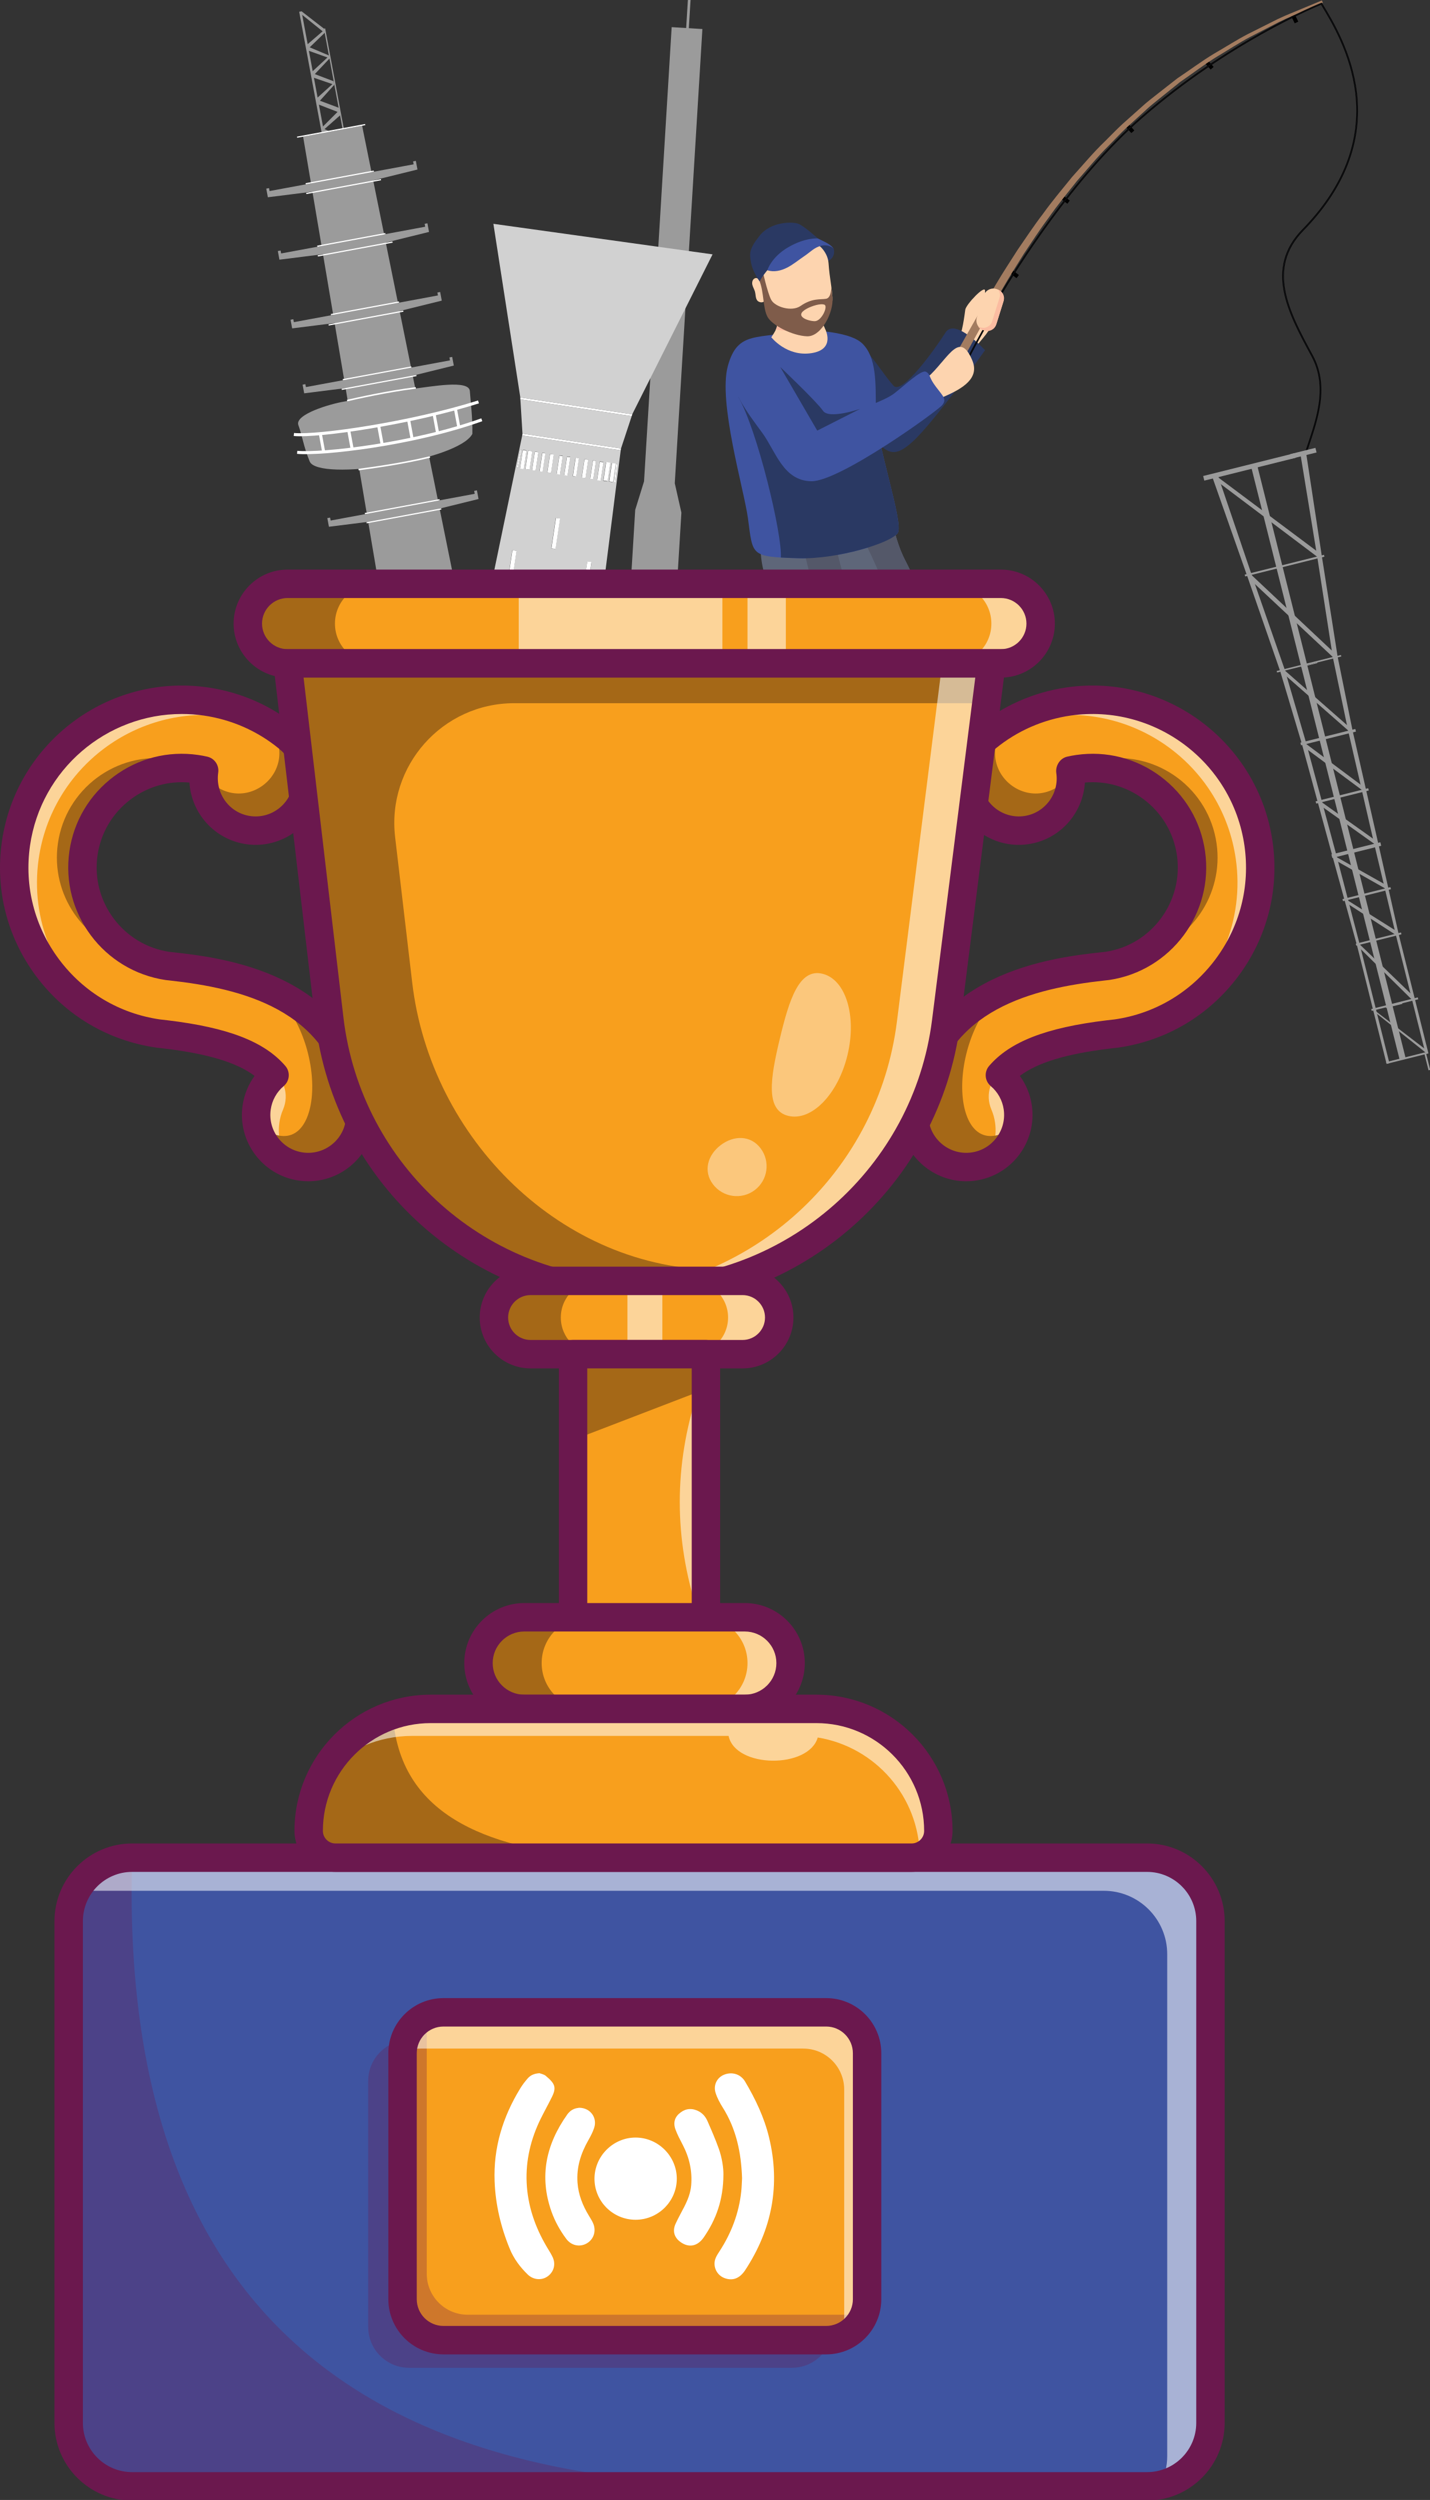 <?xml version="1.0" encoding="utf-8"?>
<!-- Generator: Adobe Illustrator 16.0.0, SVG Export Plug-In . SVG Version: 6.00 Build 0)  -->
<!DOCTYPE svg PUBLIC "-//W3C//DTD SVG 1.1//EN" "http://www.w3.org/Graphics/SVG/1.1/DTD/svg11.dtd">
<svg version="1.1" id="Calque_1" xmlns="http://www.w3.org/2000/svg" xmlns:xlink="http://www.w3.org/1999/xlink" x="0px" y="0px"
	 width="943.876px" height="1649.494px" viewBox="14.747 -115.994 943.876 1649.494"
	 enable-background="new 14.747 -115.994 943.876 1649.494" xml:space="preserve">
<rect x="14.747" y="-115.994" width="943.876" height="1649.494" fill="#333333" stroke="none"/>
<g id="Layer_1">
</g>
<g>
	<g>
		
			<rect x="681.128" y="63.238" transform="matrix(0.795 0.607 -0.607 0.795 179.481 -401.831)" width="5.897" height="2.622"/>
		
			<rect x="715.027" y="14.394" transform="matrix(0.795 0.606 -0.606 0.795 156.444 -431.974)" width="5.894" height="2.622"/>
		<polygon points="761.49,-28.186 757.582,-32.6 759.545,-34.34 763.453,-29.915 		"/>
		<polygon points="813.832,-70.107 809.924,-74.526 811.893,-76.262 815.795,-71.848 		"/>
		<polygon points="869.318,-100.59 866.754,-105.896 869.107,-107.039 871.68,-101.732 		"/>
		<path fill="#FDD4AF" d="M671.266,91.195c0,8.076-7.365,15.243-10.682,19.555s-8.691,0.819-8.691,0.819l12.564-21.979
			L671.266,91.195z"/>
		<path fill="#FDD4AF" d="M646.672,110.75c3.424-7.338,4.732-19.021,5.221-22.451c0.496-3.424,13.186-16.808,13.037-12.399
			c-0.154,4.408-0.473,13.691-0.473,13.691l-8.656,15.062L646.672,110.75z"/>
		<path fill="#2A3963" d="M584.318,165.139c14.512,16.627,18.469,23.412,32.98,10.125c14.516-13.287,47.631-60.174,47.631-60.174
			s-19.703-21.734-26.068-11.717c-6.705,10.557-28.65,41.369-34.287,35.18c-10.984-12.059-23.002-37.819-37.586-27.803
			C540.408,129.009,584.318,165.139,584.318,165.139z"/>
		<path fill="#8B6751" d="M588.176,408.002c-3.424,7.093-7.338,18.845-3.67,20.312c3.67,1.468,11.258,3.266,14.932,2.73
			c3.67-0.529,5.871-4.448,12.234-1.996c6.365,2.445,8.322,5.387,21.781,5.387c13.457,0,20.311-2.941,20.801-6.121
			c0.488-3.185-3.18-11.501-12.236-12.24c-9.055-0.729-18.844-4.402-18.844-4.402L588.176,408.002z"/>
		<path fill="#8B6751" d="M511.945,418.063c-2.816,6.337-5.74,14.164-0.113,19.056c5.619,4.897,13.451,4.408,16.875,6.37
			c3.432,1.957,14.021,12.799,24.732,15.739c16.732,4.602,26.521-9.596,15.75-19.419c-8.326-7.594-27.508-20.062-27.508-20.062
			L511.945,418.063z"/>
		<path fill="#5E6679" d="M517.451,235.534c-3.816,26.586,9.488,44.572,15.711,59.475c6.279,15.039,7.633,30.499,8.395,37.541
			c0.768,7.042-11.143,23.458-17.252,42.229c-6.107,18.771-17.592,43.069-9.926,47.705c10.045,6.075,31.951,10.973,36.109,7.298
			c3.094-2.73,2.939-28.634,11.994-47.962c7.855-16.779,18.947-36.335,18.947-46.505c0-10.165-4.518-44.214-5.279-52.813
			c0,0,12.184,28.935,19.852,42.228c6.895,11.951-3.287,36.773-4.049,50.066c-0.764,13.293-9.926,38.701-3.818,41.051
			c6.104,2.344,35.887,3.128,38.174-3.129c0,0,7.633-61.823,9.162-78.813c1.525-16.995-12.979-60.788-22.904-79.553
			c-9.926-18.771-10.684-41.647-10.684-41.647L517.451,235.534z"/>
		<path fill="#3F54A1" d="M544.014,101.82c-29.025,6.507-42.221-0.268-48.82,23.57c-6.592,23.834,10.58,81.248,13.197,100.354
			c3.441,25.136,1.297,25.603,33.656,26.604c25.328,0.785,61.385-10.216,65.342-16.814c3.959-6.598-14.561-59.917-14.561-79.712
			s0.426-35.892-8.811-45.072C574.779,101.57,544.014,101.82,544.014,101.82z"/>
		<g>
			<path fill="#A37C60" d="M645.84,117.309c0,0,2.629-4.658,7.236-12.815c4.631-8.146,11.109-19.886,19.504-33.65
				c4.078-6.939,8.914-14.231,13.861-22.024c5.273-7.588,10.592-15.756,16.752-23.753c5.869-8.202,12.594-16.177,19.266-24.39
				c7.109-7.845,13.975-16.148,21.762-23.584c3.84-3.765,7.52-7.689,11.473-11.307c4-3.562,7.98-7.111,11.934-10.631
				c3.863-3.624,8.066-6.775,12.139-9.994c4.084-3.197,8.117-6.348,12.088-9.454c8.373-5.603,16.188-11.444,24.094-16.211
				c7.998-4.607,15.346-9.34,22.502-13.037c7.195-3.606,13.793-6.917,19.646-9.852c5.887-2.833,11.262-4.789,15.563-6.667
				c8.668-3.6,13.623-5.658,13.623-5.658l0.615,1.604c0,0-4.91,2.109-13.498,5.807c-4.262,1.912-9.58,3.926-15.41,6.814
				c-5.779,2.986-12.303,6.354-19.412,10.023c-7.07,3.76-14.316,8.555-22.201,13.225c-7.793,4.828-15.482,10.722-23.725,16.375
				c-3.896,3.129-7.861,6.303-11.877,9.521c-3.998,3.242-8.127,6.411-11.916,10.057c-3.873,3.539-7.781,7.1-11.701,10.683
				c-3.873,3.624-7.479,7.565-11.238,11.337c-7.623,7.457-14.328,15.772-21.279,23.622c-6.514,8.225-13.076,16.194-18.799,24.396
				c-6.008,7.986-11.184,16.16-16.314,23.736c-4.822,7.799-9.527,15.074-13.496,22.024c-8.17,13.759-14.488,25.539-19.021,33.741
				c-4.506,8.208-7.082,12.9-7.082,12.9L645.84,117.309z"/>
		</g>
		<path fill="#FDD4AF" d="M527.52,92.207c1.598,7.588-1.428,10.637-3.646,14.346c0,0,9.596,6.729,26.068,3.15
			c11.818-2.57,13.115-4.141,4.402-17.82C545.629,78.203,527.52,92.207,527.52,92.207z"/>
		<path fill="#FBBCA1" d="M526.877,101.444c0,0,21.779,3.993,30.885-3.765c-0.893-1.673-1.961-3.516-3.418-5.797
			c-8.715-13.68-26.824,0.324-26.824,0.324c0.875,4.146,0.352,6.917-0.648,9.197L526.877,101.444z"/>
		<path fill="#545869" d="M581.43,335.314c0-10.165-4.518-44.214-5.279-52.813l-10.881-42.052c0,0-20.971-8.305-20.971,0
			c0,8.299,23.939,87.061,17.91,103.09c-7.229,19.226-28.672,85.97-28.684,85.992c9.152,2.537,14.391,2.525,16.963,0.25
			c3.094-2.73,2.939-28.634,11.994-47.962C570.338,365.04,581.43,345.484,581.43,335.314z"/>
		<path fill="#545869" d="M584.928,240.449c12.229,23.588,35.818,83.432,35.818,88.677c0,5.073-12.947,80.656-12.85,88.392
			c8.764-0.238,17.234-1.581,18.412-4.801c0,0,7.633-61.829,9.162-78.813c1.525-16.995-12.979-60.788-22.904-79.553
			c-5.131-9.704-7.799-20.482-9.193-28.656c-5.182-4.17-8.838-7.088-8.838-7.088L584.928,240.449z"/>
		<g>
			<path fill="#545869" stroke="#000000" stroke-width="0.5" stroke-miterlimit="10" d="M877.082,182.379l-0.557-0.183
				c6.092-18.686,15.738-41.731,4.039-63.301c-15.348-28.286-31.217-57.534-6.035-83.353c27.006-27.672,38.791-57.973,35.037-90.064
				c-3.059-26.188-15.652-46.979-22.422-58.144l-0.313-0.528c-4.096,1.66-61.762,25.533-118.652,75.099
				C723.135,1.142,685.459,61.713,674.98,79.341c-0.467,0.779-0.898,2.463-1.32,4.09c-0.42,1.644-0.824,3.202-1.279,3.981
				c-1.006,1.712-1.973,3.379-2.9,4.988c-9.17,15.893-14.629,26.529-14.682,26.637l-0.523-0.267
				c0.059-0.103,5.523-10.757,14.705-26.654c0.926-1.616,1.893-3.288,2.9-5c0.416-0.711,0.824-2.292,1.217-3.828
				c0.432-1.672,0.877-3.396,1.383-4.243C684.969,61.4,722.686,0.766,767.793-38.533c58.814-51.237,118.459-75.059,119.051-75.292
				l0.227-0.091l0.574,0.943c6.787,11.206,19.426,32.07,22.502,58.383c3.777,32.273-8.07,62.733-35.197,90.542
				c-24.885,25.505-9.123,54.56,6.127,82.659C892.838,140.299,883.248,163.454,877.082,182.379z"/>
		</g>
		<path fill="#2A3963" d="M565.047,48.102c0,0,1.713,5.438-3.707,8.117s-9.914-10.597-9.914-10.597S562.129,43.762,565.047,48.102z"
			/>
		<path fill="#FDD4AF" d="M516.184,69.683c-0.336-1.554-1.873-2.799-3.367-1.974c-1.496,0.824-1.838,2.736-1.457,4.283
			s1.297,2.935,1.717,4.471c0.502,1.854,0.285,3.936,1.332,5.58c1.047,1.644,4.301,2.099,4.938,0.256
			c2.508,5.574,5.455,11.598,11.342,14.231c3.055,1.364,6.553,1.626,9.965,1.877c3.816,0.272,7.691,0.546,11.479-0.12
			c3.783-0.665,5.506-1.37,7.695-4.328c2.701-3.646,4.596-9.391,4.352-13.754c-0.416-7.588-1.764-11.779-2.559-22.621
			c-0.273-3.777-2.1-7.434-4.795-10.244c-4.449-4.642-12.207-5.762-18.725-3.879c-6.525,1.889-11.924,6.302-16.184,11.273
			C518.088,59.205,515.113,64.159,516.184,69.683z"/>
		<path fill="#FDD4AF" d="M656.467,121.683c-8.111-19.077-14.988-2.907-27.355,9.362c-3.189,3.168-9.475,6.689-17.063,10.25
			c3.189,4.949,6.342,9.932,9.447,14.938c6.996-5.086,12.725-8.977,16.063-10.398C650.777,140.191,661.426,133.365,656.467,121.683z
			"/>
		<path fill="#2A3963" d="M543.867,174.047l-41.848-28.293c12.838,22.633,29.18,91.271,28.121,106.116
			c3.357,0.194,7.236,0.336,11.906,0.479c25.328,0.785,61.385-10.216,65.342-16.814c2.846-4.743-5.893-33.56-11.051-56.767
			c-3.504-4.334-5.949-7.338-5.949-7.338L543.867,174.047z"/>
		<path fill="#FDD4AF" d="M664.061,101.922l-0.109-0.033c-3.549-1.115-5.523-4.893-4.414-8.441l4.494-14.346
			c1.109-3.549,4.887-5.528,8.436-4.42l0.107,0.035c3.549,1.109,5.529,4.886,4.42,8.44L672.5,97.503
			C671.391,101.053,667.609,103.025,664.061,101.922z"/>
		<path fill="#FBBCA1" d="M673.496,75.068c1.109,1.502,1.598,3.436,1.002,5.354L669.6,96.053c-1,3.196-4.396,4.977-7.594,3.98
			l-1.393-0.443c-0.104-0.028-0.178-0.113-0.273-0.147c0.734,1.001,1.695,1.843,2.969,2.241l1.395,0.432
			c3.195,1.002,6.598-0.773,7.598-3.97l4.893-15.631C678.16,79.42,676.494,76.184,673.496,75.068z"/>
		<path fill="#3F54A1" d="M625.99,129.327c3.121,1.718,1.496,3.311,6.535,9.909c5.033,6.598,7.15,8.201,4.158,12.023
			c-2.998,3.828-67.729,50.527-86.379,50.271c-18.656-0.256-23.525-19.806-32.484-32.018c-8.959-12.213-23.15-30.301-21.363-46.262
			c0,0,34.986,0.12,37.109,5.114c2.121,4.999,18.219,34.731,19.896,40.606c0,0,12.131-8.76,19.781-11.757s24.857-8.39,31.643-13.555
			C611.672,138.502,622.867,127.598,625.99,129.327z"/>
		<path fill="#2A3963" d="M529.748,126.164l24.42,41.967l28.371-14.379c0,0-20.607,7.145-24.594,1.273
			C553.957,149.145,529.748,126.164,529.748,126.164z"/>
		<path fill="#FDD4AF" d="M523.873,106.553c0,0,10.051,12.889,26.324,10.488s9.254-15.795,9.254-15.795L523.873,106.553z"/>
		<g>
			<path fill="#7F5C4A" d="M599.438,431.044c3.094-0.443,5.176-3.265,9.563-2.673c-0.621-0.063-1.059-0.108-1.059-0.108
				s-14.629-2.872-24.322-7.65c-0.871,3.845-0.893,6.984,0.887,7.701C588.176,429.781,595.764,431.579,599.438,431.044z"/>
			<path fill="#7F5C4A" d="M654.254,428.313c0.17-1.108-0.199-2.85-1.086-4.664l0,0c-6.076,7.827-36.449,5.449-43.662,4.767
				c0.666,0.125,1.383,0.33,2.166,0.632c6.365,2.445,8.322,5.387,21.781,5.387C646.91,434.435,653.764,431.493,654.254,428.313z"/>
		</g>
		<path fill="#7F5C4A" d="M516.193,69.773c2.771,6.968,2.076,17.303,5.047,23.11c2.969,5.808,16.729,12.69,26.227,13.021
			c9.506,0.324,17.764-16.205,16.711-25.699l-0.717-7.149c0,0,0.268,7.435-3.469,8.089c-3.742,0.653-9.17-0.581-16.848,4.737
			c-5.803,4.027-16.654,0.688-19.271-3.901c-2.617-4.585-6.217-21.297-6.217-21.297L516.193,69.773z"/>
		<path fill="#FDD4AF" d="M547.262,87.686c3.391-1.838,9.188-3.675,11.684-2.617c2.492,1.059-1.934,10.898-6.455,10.859
			C547.967,95.882,538.303,92.543,547.262,87.686z"/>
		<path fill="#7F5C4A" d="M553.439,459.229c12.758,3.51,21.449-3.913,20.096-11.99c-6.65,6.364-6.178,6.388-16.057,5.955
			c-9.973-0.443-16.672-10.489-30.215-14.101c-11.52-3.077-16.889-10.438-18.242-12.576c-0.797,3.947-0.449,7.77,2.811,10.603
			c5.619,4.897,13.451,4.408,16.875,6.37C532.139,445.446,542.729,456.288,553.439,459.229z"/>
		<path fill="#2A3963" d="M521.24,62.316c0,0-3.988,4.71-5.047,7.457c0,0-4.732-6.519-5.744-12.554
			c-1.006-6.034-1.445-8.827,5.859-17.911c7.297-9.09,21.539-9.203,25.465-7.617c3.93,1.588,12.809,9.647,12.809,9.647
			L521.24,62.316z"/>
		<path fill="#3F54A1" d="M556.783,46.156c-4.436,1.035-7.252,4.221-11.033,6.758c-3.783,2.537-7.287,5.518-11.332,7.611
			c-4.043,2.092-8.861,3.242-13.178,1.791c0,0,2.484-8.572,13.748-15.152c11.273-6.582,19.594-5.825,19.594-5.825
			c5.535,2.725,8.332,3.919,10.465,6.763C565.047,48.102,562.102,44.916,556.783,46.156z"/>
	</g>
	<g>
		<g>
			<line fill="#9B9B9B" x1="917.701" y1="405.176" x2="882.979" y2="413.854"/>
			
				<rect x="882.447" y="408.748" transform="matrix(-0.97 0.242 -0.242 -0.97 1873.112 588.491)" fill="#9B9B9B" width="35.787" height="1.536"/>
		</g>
		<polygon fill="#9B9B9B" points="876.875,183.008 887.256,251.188 897.678,317.415 907.477,365.864 924.459,440.472 
			938.15,501.237 957.596,579.051 955.736,579.517 936.379,502.073 921.805,440.938 904.641,366.376 894.512,317.811 
			884.277,251.933 873.15,183.938 		"/>
		
			<rect x="956.138" y="579.443" transform="matrix(-0.97 0.243 -0.243 -0.97 2027.024 919.634)" fill="#9B9B9B" width="1.152" height="11.132"/>
		<g>
			<line fill="#9B9B9B" x1="857.33" y1="258.866" x2="868.049" y2="256.185"/>
			<polygon fill="#9B9B9B" points="857.283,258.679 868.002,256 868.098,256.373 857.379,259.051 			"/>
		</g>
		<g>
			<line fill="#9B9B9B" x1="873.523" y1="323.65" x2="884.242" y2="320.971"/>
			
				<rect x="873.359" y="322.118" transform="matrix(-0.97 0.243 -0.243 -0.97 1809.707 421.758)" fill="#9B9B9B" width="11.049" height="0.385"/>
		</g>
		<g>
			<line fill="#9B9B9B" x1="885.621" y1="372.053" x2="896.338" y2="369.373"/>
			
				<rect x="885.455" y="370.521" transform="matrix(-0.97 0.242 -0.242 -0.97 1845.255 514.345)" fill="#9B9B9B" width="11.048" height="0.383"/>
		</g>
		<g>
			<line fill="#9B9B9B" x1="911.492" y1="475.561" x2="922.211" y2="472.881"/>
			
				<rect x="911.329" y="473.836" transform="matrix(-0.97 0.242 -0.242 -0.97 1921.343 711.91)" fill="#9B9B9B" width="11.045" height="0.767"/>
		</g>
		<g>
			<line fill="#9B9B9B" x1="929.662" y1="548.257" x2="940.381" y2="545.577"/>
			
				<rect x="929.497" y="546.533" transform="matrix(-0.97 0.243 -0.243 -0.97 1974.799 850.641)" fill="#9B9B9B" width="11.049" height="0.77"/>
		</g>
		
			<rect x="835.419" y="256.931" transform="matrix(-0.97 0.242 -0.242 -0.97 1761.478 298.372)" fill="#9B9B9B" width="53.921" height="1.28"/>
		
			<rect x="856.604" y="321.798" transform="matrix(-0.97 0.242 -0.242 -0.97 1808.866 422.012)" fill="#9B9B9B" width="43.719" height="1.037"/>
		
			<rect x="872.396" y="369.89" transform="matrix(-0.97 0.242 -0.242 -0.97 1845.489 514.394)" fill="#9B9B9B" width="37.376" height="1.792"/>
		
			<rect x="892.979" y="444.119" transform="matrix(-0.97 0.242 -0.242 -0.97 1900.092 656.751)" fill="#9B9B9B" width="33.295" height="2.398"/>
		
			<rect x="908.913" y="503.366" transform="matrix(-0.97 0.242 -0.242 -0.97 1943.234 768.789)" fill="#9B9B9B" width="30.766" height="1.279"/>
		
			<rect x="900.174" y="473.605" transform="matrix(-0.97 0.242 -0.242 -0.97 1920.623 712.268)" fill="#9B9B9B" width="32.622" height="1.413"/>
		
			<rect x="919.103" y="546.299" transform="matrix(-0.97 0.242 -0.242 -0.97 1974.597 850.823)" fill="#9B9B9B" width="31.664" height="1.279"/>
		<polygon fill="#9B9B9B" points="929.688,584.776 955.441,578.338 955.736,579.517 932.342,585.364 929.984,585.953 		"/>
		
			<rect x="866.317" y="181.943" transform="matrix(-0.97 0.242 -0.242 -0.97 1768.101 149.383)" fill="#9B9B9B" width="17.078" height="3.136"/>
		
			<rect x="808.121" y="190.851" transform="matrix(-0.97 0.242 -0.242 -0.97 1700.028 175.637)" fill="#9B9B9B" width="62.171" height="3.139"/>
		
			<rect x="889.437" y="184.788" transform="matrix(0.97 -0.243 0.243 0.97 -67.298 227.995)" fill="#9B9B9B" width="4.095" height="404.566"/>
		<polygon fill="#9B9B9B" points="886.535,249.62 884.938,251.933 816.385,200.299 817.334,197.89 		"/>
		<polygon fill="#9B9B9B" points="896.893,316.128 895.24,318.222 839.217,265.798 840.102,262.742 		"/>
		<polygon fill="#9B9B9B" points="906.307,364.607 905.787,367.011 861.258,327.943 861.709,325.448 		"/>
		<polygon fill="#9B9B9B" points="915.49,403.717 914.744,406.015 874.938,376.535 875.605,373.931 		"/>
		<polygon fill="#9B9B9B" points="923.877,439.398 922.576,441.308 885.438,414.855 886.043,412.528 		"/>
		<polyline fill="#9B9B9B" points="895.641,448.813 930.568,468.484 931.02,471.341 895.313,451.122 		"/>
		<polyline fill="#9B9B9B" points="903.455,477.568 937.066,498.699 936.086,500.896 903.369,479.73 		"/>
		<polyline fill="#9B9B9B" points="911.596,506.521 947.729,541.356 947.563,544.441 910.432,507.801 		"/>
		<polyline fill="#9B9B9B" points="921.594,550.273 956.482,577.028 956.316,578.943 921.234,551.022 		"/>
		<polygon fill="#9B9B9B" points="814.865,198.505 837.783,263.554 859.748,326.896 873.893,374.259 894.012,448.082 
			910.52,508.142 929.969,585.957 931.83,585.493 912.475,508.049 896.572,447.245 876.639,373.375 862.725,325.754 840.762,262.81 
			818.588,197.574 		"/>
	</g>
	<g>
		<polygon fill="#9B9B9B" points="460.133,202.863 478.369,-96.842 458.082,-98.076 439.848,201.629 434.027,220.395 
			415.949,517.498 446.428,519.353 464.506,222.249 		"/>
		
			<rect x="468.321" y="-116.356" transform="matrix(0.998 0.061 -0.061 0.998 -5.663 -29.017)" fill="#9B9B9B" width="1.765" height="19.43"/>
	</g>
	<g>
		<path fill="#9B9B9B" d="M219.158,188.473c5.53,13.479,98.106-0.436,107.375-18.177c0.23-10.435-1.109-20.579-1.669-28.271
			s-25.429-2.863-37.306-1.526c-13.436,2.274-35.546,6.807-45.213,8.383c-9.668,1.575-33.273,8.552-30.658,15.646
			C214.3,171.619,215.052,178.468,219.158,188.473z"/>
		<polygon fill="#9B9B9B" points="214.812,-25.881 253.746,-33.099 369.052,536.308 311.597,546.96 		"/>
		<polygon fill="#9B9B9B" points="311.386,119.842 311.746,121.779 216.664,139.408 216.304,137.472 214.472,137.812 
			214.832,139.748 215.152,141.475 215.531,143.518 245.364,139.77 284.925,132.436 314.275,125.208 313.897,123.166 
			313.577,121.439 313.218,119.503 		"/>
		<polygon fill="#9B9B9B" points="303.444,77.006 303.802,78.941 208.72,96.57 208.362,94.635 206.53,94.975 206.888,96.91 
			207.208,98.639 207.587,100.678 237.421,96.934 276.982,89.598 306.333,82.369 305.955,80.329 305.634,78.602 305.275,76.666 		
			"/>
		<polygon fill="#9B9B9B" points="295.039,31.672 295.398,33.607 200.316,51.238 199.957,49.302 198.125,49.643 198.484,51.576 
			198.804,53.305 199.182,55.346 229.016,51.601 268.578,44.266 297.927,37.037 297.548,34.996 297.229,33.268 296.87,31.334 		"/>
		<polygon fill="#9B9B9B" points="287.403,-9.506 287.762,-7.57 192.681,10.059 192.322,8.122 190.49,8.463 190.849,10.4 
			191.168,12.127 191.546,14.166 221.38,10.423 260.942,3.088 290.292,-4.143 289.914,-6.183 289.593,-7.91 289.234,-9.846 		"/>
		<polygon fill="#9B9B9B" points="327.712,207.896 328.072,209.832 232.99,227.461 232.63,225.525 230.798,225.865 231.158,227.802 
			231.478,229.527 231.857,231.567 261.69,227.823 301.251,220.488 330.601,213.259 330.223,211.219 329.903,209.493 
			329.544,207.557 		"/>
		
			<rect x="219.616" y="-109.095" transform="matrix(-0.983 0.183 -0.183 -0.983 424.62 -175.851)" fill="#9B9B9B" width="1.597" height="81.483"/>
		
			<rect x="234.685" y="-97.756" transform="matrix(-0.983 0.183 -0.183 -0.983 454.534 -169.928)" fill="#9B9B9B" width="0.848" height="67.536"/>
		<polygon fill="#9B9B9B" points="213.259,-106.947 227.699,-95.334 217.102,-86.225 217.742,-82.771 230.901,-78.066 
			220.416,-68.354 221.041,-64.98 234.162,-60.482 223.642,-50.955 224.32,-47.292 237.557,-42.168 227.193,-31.802 
			227.677,-29.187 228.734,-27.867 232.5,-29.16 228.943,-30.826 239.528,-40.153 238.673,-44.758 225.908,-49.534 235.406,-60.063 
			234.978,-62.367 222.542,-67.098 232.562,-77.725 231.815,-79.426 219.159,-84.766 229.417,-94.679 228.536,-97.112 
			213.773,-108.559 		"/>
		
			<rect x="216.21" y="0.631" transform="matrix(0.983 -0.182 0.182 0.983 3.82 43.594)" fill="#FFFFFF" width="45.716" height="0.769"/>
		
			<rect x="210.513" y="-30.097" transform="matrix(0.983 -0.182 0.182 0.983 9.325 42.041)" fill="#FFFFFF" width="45.716" height="0.769"/>
		
			<rect x="223.853" y="41.856" transform="matrix(0.983 -0.182 0.182 0.983 -3.566 45.682)" fill="#FFFFFF" width="45.717" height="0.769"/>
		
			<rect x="232.869" y="86.975" transform="matrix(0.983 -0.182 0.182 0.983 -11.641 48.087)" fill="#FFFFFF" width="45.717" height="0.769"/>
		
			<rect x="240.723" y="129.9" transform="matrix(0.983 -0.182 0.182 0.983 -19.334 50.274)" fill="#FFFFFF" width="46.062" height="0.771"/>
		
			<rect x="255.272" y="217.871" transform="matrix(0.983 -0.182 0.182 0.983 -35.094 54.776)" fill="#FFFFFF" width="50.187" height="0.77"/>
		
			<rect x="256.4" y="223.955" transform="matrix(0.983 -0.182 0.182 0.983 -36.181 55.078)" fill="#FFFFFF" width="50.187" height="0.77"/>
		
			<rect x="239.979" y="135.922" transform="matrix(0.983 -0.182 0.182 0.983 -20.406 50.603)" fill="#FFFFFF" width="50.188" height="0.77"/>
		
			<rect x="231.315" y="93.419" transform="matrix(0.983 -0.182 0.182 0.983 -12.804 48.317)" fill="#FFFFFF" width="50.187" height="0.77"/>
		
			<rect x="224.166" y="47.854" transform="matrix(0.983 -0.182 0.182 0.983 -4.617 46.254)" fill="#FFFFFF" width="50.188" height="0.769"/>
		
			<rect x="216.531" y="6.676" transform="matrix(0.983 -0.182 0.182 0.983 2.761 44.159)" fill="#FFFFFF" width="50.186" height="0.769"/>
		<path fill="none" stroke="#FFFFFF" stroke-miterlimit="10" d="M243.835,148.316c5.914-1.387,26.813-6.076,45.379-8.367"/>
		<path fill="none" stroke="#FFFFFF" stroke-miterlimit="10" d="M251.385,193.844c6.229-0.864,28.355-3.679,47.159-8.316"/>
		<path fill="none" stroke="#FFFFFF" stroke-width="2" stroke-miterlimit="10" d="M208.724,170.687
			c16.182,1.499,77.678-7.51,121.844-21.489"/>
		<path fill="none" stroke="#FFFFFF" stroke-width="2" stroke-miterlimit="10" d="M210.908,182.465
			c16.182,1.5,76.33-5.149,121.844-21.49"/>
		
			<line fill="none" stroke="#FFFFFF" stroke-width="2" stroke-miterlimit="10" x1="226.164" y1="170.135" x2="228.397" y2="182.184"/>
		
			<line fill="none" stroke="#FFFFFF" stroke-width="2" stroke-miterlimit="10" x1="245.003" y1="168.479" x2="247.238" y2="180.527"/>
		
			<line fill="none" stroke="#FFFFFF" stroke-width="2" stroke-miterlimit="10" x1="264.791" y1="165.434" x2="267.025" y2="177.482"/>
		
			<line fill="none" stroke="#FFFFFF" stroke-width="2" stroke-miterlimit="10" x1="284.459" y1="161.162" x2="286.693" y2="173.211"/>
		
			<line fill="none" stroke="#FFFFFF" stroke-width="2" stroke-miterlimit="10" x1="301.297" y1="157.391" x2="303.532" y2="169.439"/>
		
			<line fill="none" stroke="#FFFFFF" stroke-width="2" stroke-miterlimit="10" x1="315.318" y1="153.604" x2="317.552" y2="165.652"/>
	</g>
	<g>
		<path fill="#D1D1D1" d="M327.315,326.222l77.286,11.651l19.452-153.618l-0.098-0.015l0.098,0.015l0.395-3.121l-65.017-9.8
			L327.315,326.222z M402.146,274.985l-2.705-0.407l3.025-20.071l2.705,0.407L402.146,274.985z M422.25,190.203l-1.313,12.242
			l-0.831-0.125l1.412-12.227L422.25,190.203z M418.529,189.643l2.424,0.366l-1.832,12.163l-2.426-0.366L418.529,189.643z
			 M414.753,189.074l2.705,0.406l-1.833,12.164l-2.706-0.408L414.753,189.074z M410.695,188.461l2.311,0.35l-1.833,12.163
			l-2.312-0.349L410.695,188.461z M406.127,187.773l1.972,0.297l-1.833,12.164l-1.973-0.297L406.127,187.773z M400.546,186.932
			l2.425,0.365l-1.834,12.164l-2.424-0.364L400.546,186.932z M394.627,186.04l2.143,0.323l-1.832,12.163l-2.145-0.324
			L394.627,186.04z M388.99,185.189l2.143,0.324l-1.834,12.162l-2.142-0.322L388.99,185.189z M381.635,225.758l2.706,0.408
			l-3.025,20.072l-2.705-0.407L381.635,225.758z M373.95,276.749l2.705,0.408l-3.024,20.071l-2.706-0.408L373.95,276.749z
			 M384,184.438l2.143,0.324l-1.834,12.163l-2.143-0.323L384,184.438z M377.799,183.503l2.424,0.365l-1.833,12.163l-2.423-0.364
			L377.799,183.503z M372.67,182.729l1.972,0.299l-1.834,12.163l-1.972-0.297L372.67,182.729z M367.767,181.99l2.31,0.348
			l-1.834,12.165l-2.31-0.349L367.767,181.99z M363.311,181.318l2.708,0.408l-1.834,12.164l-2.708-0.407L363.311,181.318z
			 M352.916,247.038l2.707,0.408l-3.026,20.07l-2.706-0.409L352.916,247.038z M359.815,180.791l2.427,0.367l-1.834,12.164
			l-2.425-0.366L359.815,180.791z M356.638,192.649l-0.779-0.104l2.435-11.983l0.621,0.094L356.638,192.649z"/>
		<polygon fill="#D1D1D1" points="432.203,157.074 485.078,51.832 340.407,31.684 358.126,145.91 358.149,146.259 432.092,157.404 
					"/>
		<polygon fill="#D1D1D1" points="359.608,170.117 424.654,179.922 431.701,158.588 358.224,147.512 		"/>
		<polygon fill="#FFFFFF" points="358.149,146.259 358.224,147.512 431.701,158.588 432.092,157.404 		"/>
		<polygon fill="#FFFFFF" points="359.625,170.396 359.43,171.334 424.447,181.134 424.568,180.186 424.654,179.922 
			359.608,170.117 		"/>
		
			<rect x="372.422" y="276.84" transform="matrix(0.989 0.149 -0.149 0.989 47.007 -52.562)" fill="#FFFFFF" width="2.736" height="20.298"/>
		
			<rect x="400.938" y="254.597" transform="matrix(-0.989 -0.149 0.149 -0.989 760.718 586.431)" fill="#FFFFFF" width="2.736" height="20.298"/>
		
			<rect x="351.388" y="247.129" transform="matrix(0.989 0.149 -0.149 0.989 42.306 -49.723)" fill="#FFFFFF" width="2.738" height="20.296"/>
		
			<rect x="380.108" y="225.849" transform="matrix(0.989 0.149 -0.149 0.989 39.469 -54.261)" fill="#FFFFFF" width="2.737" height="20.3"/>
		
			<rect x="393.698" y="186.133" transform="matrix(0.989 0.149 -0.149 0.989 33.102 -56.741)" fill="#FFFFFF" width="2.167" height="12.3"/>
		
			<rect x="399.616" y="187.046" transform="matrix(0.989 0.149 -0.149 0.989 33.247 -57.548)" fill="#FFFFFF" width="2.452" height="12.302"/>
		
			<rect x="405.199" y="187.853" transform="matrix(0.989 0.149 -0.149 0.989 33.413 -58.317)" fill="#FFFFFF" width="1.994" height="12.302"/>
		
			<rect x="409.765" y="188.567" transform="matrix(0.989 0.15 -0.15 0.989 33.756 -59.287)" fill="#FFFFFF" width="2.337" height="12.302"/>
		
			<rect x="413.821" y="189.209" transform="matrix(0.989 0.148 -0.148 0.989 33.618 -59.495)" fill="#FFFFFF" width="2.735" height="12.3"/>
		
			<rect x="417.598" y="189.757" transform="matrix(0.989 0.149 -0.149 0.989 33.967 -60.371)" fill="#FFFFFF" width="2.451" height="12.301"/>
		<polygon fill="#FFFFFF" points="420.937,202.445 422.25,190.203 421.518,190.094 420.106,202.32 		"/>
		
			<rect x="383.071" y="184.531" transform="matrix(0.989 0.15 -0.15 0.989 32.854 -55.33)" fill="#FFFFFF" width="2.167" height="12.302"/>
		
			<rect x="388.061" y="185.283" transform="matrix(0.989 0.15 -0.15 0.989 33.022 -56.068)" fill="#FFFFFF" width="2.167" height="12.301"/>
		
			<rect x="376.87" y="183.617" transform="matrix(0.989 0.149 -0.149 0.989 32.497 -54.219)" fill="#FFFFFF" width="2.451" height="12.301"/>
		
			<rect x="371.742" y="182.809" transform="matrix(0.989 0.15 -0.15 0.989 32.524 -53.721)" fill="#FFFFFF" width="1.994" height="12.303"/>
		
			<rect x="366.837" y="182.095" transform="matrix(0.989 0.149 -0.149 0.989 32.12 -52.681)" fill="#FFFFFF" width="2.336" height="12.302"/>
		
			<rect x="362.379" y="181.454" transform="matrix(0.989 0.149 -0.149 0.989 32.027 -52.123)" fill="#FFFFFF" width="2.739" height="12.303"/>
		
			<rect x="358.885" y="180.906" transform="matrix(0.989 0.15 -0.15 0.989 32.037 -51.769)" fill="#FFFFFF" width="2.454" height="12.302"/>
		<polygon fill="#FFFFFF" points="355.859,192.546 356.638,192.649 358.915,180.656 358.293,180.563 		"/>
	</g>
</g>
<g>
	<g>
		<g>
			<g>
				<path fill="#3F54A1" d="M813.695,1151.563v331.135c0,23.08-18.695,41.826-41.826,41.826H101.94
					c-23.13,0-41.827-18.746-41.827-41.826v-331.135c0-23.131,18.697-41.827,41.827-41.827h669.929
					C795,1109.735,813.695,1128.432,813.695,1151.563z"/>
			</g>
		</g>
		<g opacity="0.3">
			<path fill="#6B184E" d="M537.391,1523.616c0,0-0.354,0.302-1.061,0.907H101.94c-23.13,0-41.827-18.746-41.827-41.826v-331.135
				c0-23.131,18.697-41.827,41.827-41.827C93.473,1405.443,251.458,1530.218,537.391,1523.616z"/>
		</g>
		<g opacity="0.55">
			<path fill="#FFFFFF" d="M813.695,1151.563v331.135c0,20.106-14.16,36.888-33.107,40.919c2.922-5.745,4.584-12.245,4.584-19.098
				v-331.136c0-23.081-18.746-41.827-41.877-41.827H73.367c-2.973,0-5.896,0.302-8.667,0.907
				c6.954-13.506,21.014-22.728,37.24-22.728h669.929C795,1109.735,813.695,1128.432,813.695,1151.563z"/>
		</g>
		<g>
			<path fill="#6B184E" d="M771.871,1533.898H101.932c-28.245,0-51.221-22.979-51.221-51.221v-331.116
				c0-28.244,22.976-51.223,51.221-51.223h669.939c28.24,0,51.217,22.979,51.217,51.223v331.116
				C823.088,1510.92,800.111,1533.898,771.871,1533.898z M101.932,1119.099c-17.9,0-32.466,14.561-32.466,32.463v331.116
				c0,17.9,14.565,32.461,32.466,32.461h669.939c17.898,0,32.463-14.561,32.463-32.461v-331.116
				c0-17.902-14.564-32.463-32.463-32.463H101.932z"/>
		</g>
		<g>
			<g opacity="0.3">
				<path fill="#6B184E" d="M562.988,1427.909c-3.576,10.734-13.705,18.394-25.598,18.394H284.787
					c-14.914,0-27.011-12.044-27.011-27.011V1257.04c0-13.909,10.533-25.398,24.089-26.86c-0.908,2.673-1.411,5.544-1.411,8.567
					v162.302c0,14.918,12.094,27.013,27.011,27.013h252.602C561.074,1428.062,562.031,1428.01,562.988,1427.909z"/>
			</g>
			<g>
				<g>
					<path fill="#F89F1D" d="M560.066,1428.062H307.465c-14.918,0-27.012-12.095-27.012-27.013v-162.286
						c0-14.918,12.094-27.012,27.012-27.012h252.601c14.916,0,27.01,12.094,27.01,27.012v162.286
						C587.076,1415.967,574.982,1428.062,560.066,1428.062z"/>
				</g>
				<g opacity="0.3">
					<path fill="#6B184E" d="M585.717,1409.465c-3.527,10.785-13.656,18.597-25.65,18.597H307.464
						c-14.917,0-27.011-12.095-27.011-27.013v-162.302c0-11.489,7.206-21.316,17.335-25.196c-0.907,2.62-1.36,5.492-1.36,8.416
						v162.303c0,14.916,12.094,27.01,27.011,27.01h252.602C579.467,1411.279,582.693,1410.624,585.717,1409.465z"/>
				</g>
				<g opacity="0.55">
					<path fill="#FFFFFF" d="M587.076,1238.747v162.302c0,10.634-6.146,19.855-15.117,24.24v-162.604
						c0-14.916-12.096-27.012-27.01-27.012H292.346c-4.283,0-8.314,1.009-11.893,2.772c0.151-14.766,12.194-26.709,27.011-26.709
						h252.602C574.982,1211.736,587.076,1223.83,587.076,1238.747z"/>
				</g>
				<g>
					<path fill="#6B184E" d="M560.066,1437.439H307.464c-20.066,0-36.39-16.328-36.39-36.392v-162.284
						c0-20.063,16.323-36.392,36.39-36.392h252.602c20.064,0,36.389,16.328,36.389,36.392v162.284
						C596.455,1421.111,580.131,1437.439,560.066,1437.439z M307.464,1221.132c-9.725,0-17.635,7.91-17.635,17.632v162.284
						c0,9.722,7.91,17.632,17.635,17.632h252.602c9.723,0,17.633-7.91,17.633-17.632v-162.284c0-9.722-7.91-17.632-17.633-17.632
						H307.464z"/>
				</g>
			</g>
		</g>
		<g>
			<path fill-rule="evenodd" clip-rule="evenodd" fill="#FFFFFF" d="M370.83,1251.905c1.005,0.408,2.886,0.707,4.141,1.755
				c6.264,5.233,7.153,7.697,3.988,14.117c-3.083,6.256-6.646,12.298-9.403,18.688c-5.951,13.792-8.454,28.239-6.745,43.26
				c1.572,13.817,6.521,26.457,13.734,38.274c1.096,1.797,2.227,3.601,3.078,5.516c2.067,4.655,0.604,9.656-3.504,12.523
				c-3.947,2.756-9.408,2.234-13.012-1.259c-5.019-4.866-9.166-10.392-11.836-16.86c-5.896-14.283-9.455-29.154-10.054-44.606
				c-0.858-22.177,5.377-42.495,16.884-61.298c1.47-2.402,3.203-4.684,5.075-6.788
				C364.96,1253.221,367.374,1252.148,370.83,1251.905z"/>
			<path fill-rule="evenodd" clip-rule="evenodd" fill="#FFFFFF" d="M504.551,1321.211c-0.559-16.768-3.799-32.445-12.732-46.618
				c-1.918-3.04-3.68-6.315-4.752-9.722c-1.625-5.176,1.008-10.146,5.689-11.99c5.414-2.137,10.988-0.189,13.785,4.541
				c6.842,11.57,12.596,23.604,15.785,36.722c7.662,31.517,2.029,60.704-15.689,87.681c-3.66,5.572-8.285,7.24-13.584,5.313
				c-5.488-1.995-8.199-8.258-5.805-13.575c0.623-1.385,1.457-2.684,2.291-3.958c7.934-12.13,12.967-25.318,14.488-39.771
				C504.338,1326.867,504.395,1323.878,504.551,1321.211z"/>
			<path fill-rule="evenodd" clip-rule="evenodd" fill="#FFFFFF" d="M407.142,1321.568c-0.004-14.924,12.335-27.246,27.225-27.188
				c14.828,0.06,27.074,12.309,27.098,27.107c0.025,14.946-12.256,27.172-27.258,27.135
				C419.258,1348.584,407.146,1336.478,407.142,1321.568z"/>
			<path fill-rule="evenodd" clip-rule="evenodd" fill="#FFFFFF" d="M396.981,1274.728c7.289-0.048,12.121,6.445,9.986,13.12
				c-0.918,2.869-2.355,5.615-3.859,8.246c-4.979,8.713-7.92,17.903-7.175,28.063c0.582,7.943,3.429,15.092,7.53,21.82
				c1.02,1.671,2.092,3.343,2.846,5.138c2.135,5.088,0.237,10.592-4.393,13.169c-4.603,2.563-10.101,1.377-13.393-3.044
				c-4.103-5.506-7.44-11.463-9.745-17.941c-8.272-23.246-3.606-44.436,10.361-64.094c1.516-2.134,3.547-3.637,6.168-4.199
				C396.013,1274.855,396.733,1274.769,396.981,1274.728z"/>
			<path fill-rule="evenodd" clip-rule="evenodd" fill="#FFFFFF" d="M492.24,1318.757c-0.068,16.915-4.906,29.751-12.951,41.45
				c-4.17,6.058-9.939,7.054-15.426,3.072c-4.156-3.015-5.373-7.319-3.148-12.127c1.74-3.756,3.777-7.375,5.664-11.063
				c2.297-4.492,4.166-9.143,4.588-14.226c0.779-9.37-1.186-18.18-5.498-26.519c-1.734-3.35-3.535-6.699-4.85-10.219
				c-1.414-3.783-0.963-7.496,2.256-10.399c3.494-3.155,7.443-4.049,11.902-2.226c3.291,1.346,5.541,3.813,6.91,6.941
				c2.65,6.045,5.299,12.108,7.51,18.319C491.426,1308.029,492.297,1314.609,492.24,1318.757z"/>
		</g>
	</g>
	<g>
		<g>
			<path fill="#F89F1D" d="M751.637,565.932l-5.326,0.6c-36.727,4.428-59.271,12.605-71.576,26.897
				c6.189,5.215,10.578,12.642,11.816,21.308c0.525,3.789,0.451,7.539-0.225,11.066c0,0,0,0,0,0.037
				c-2.588,14.18-13.955,25.658-28.922,27.834c-18.832,2.701-36.238-10.315-38.977-29.146c-0.676-4.952-0.338-9.754,0.975-14.256
				h-0.037c6.678-38.413,29.936-59.758,55.744-71.949h0.039c24.42-11.554,51.129-14.893,68.234-16.769
				c0.375,0,0.713-0.075,1.014-0.112l1.125-0.113c35.674-5.289,60.471-38.563,55.332-74.275
				c-5.141-35.861-38.488-60.809-74.314-55.631c-1.799,0.263-3.6,0.563-5.363,0.975l0.074,0.375c0.113,0.826,0.15,1.613,0.227,2.438
				c0,0,0,0,0,0.038c0,0,0,0.037,0,0.074c0.299,4.39-0.189,8.629-1.465,12.643c-3.826,12.229-14.328,21.795-27.908,23.746
				c-18.793,2.7-36.201-10.316-38.9-29.148c-1.803-12.416,3.262-24.195,12.303-31.511v-0.037c4.24-3.526,8.74-6.716,13.469-9.528
				l0.035-0.037c12.531-7.504,26.486-12.492,41.115-14.594c60.434-8.702,116.627,33.35,125.293,93.783
				C854.121,501.034,812.068,557.229,751.637,565.932z"/>
		</g>
		<g>
			<path fill="#A56817" d="M767.842,513.714c23.033-12.867,36.988-39.014,33.012-66.661c-4.578-31.811-31.361-55.068-62.385-56.231
				c0-1.538-0.113-3.076-0.338-4.614l-0.074-0.375c1.762-0.412,3.564-0.713,5.363-0.976c35.826-5.177,69.174,19.77,74.314,55.632
				C822.609,474.362,800.553,506.023,767.842,513.714z"/>
		</g>
		<g opacity="0.55">
			<path fill="#FFFFFF" d="M686.551,614.736c2.4,16.768-7.689,32.41-23.184,37.55c6.379-7.277,9.68-17.181,8.178-27.534
				c-0.436-3.062-1.268-5.969-2.432-8.678c-4.258-9.906-0.631-21.596,9.063-26.32c0.078-0.038,0.156-0.076,0.236-0.114
				c-1.313,1.2-2.553,2.476-3.678,3.789C680.924,598.644,685.313,606.07,686.551,614.736z"/>
		</g>
		<g>
			<path fill="#A56817" d="M721.477,395.21c0,0-0.564,5.327-1.465,12.755c-3.826,12.229-14.328,21.795-27.908,23.746
				c-18.793,2.7-36.201-10.316-38.9-29.148c-1.803-12.416,3.262-24.195,12.303-31.511v-0.037c4.24-3.526,8.74-6.716,13.469-9.528
				C654.328,392.585,696.793,426.31,721.477,395.21z"/>
		</g>
		<g>
			<path fill="#A56817" d="M686.326,625.803c0,0,0,0,0,0.037c-2.588,14.18-13.955,25.658-28.922,27.834
				c-18.832,2.701-36.238-10.315-38.977-29.146c-0.676-4.952-0.338-9.754,0.975-14.256h-0.037
				c6.678-38.413,29.936-59.758,55.744-71.949h0.039C636.246,575.835,643.936,659.339,686.326,625.803z"/>
		</g>
		<g opacity="0.55">
			<path fill="#FFFFFF" d="M789.449,553.215c29.898-23.671,46.779-62.159,40.965-102.561
				c-8.666-60.434-64.861-102.485-125.293-93.82c-13.318,1.951-26.072,6.229-37.701,12.644
				c15.191-12.042,33.387-19.846,52.705-22.622c60.434-8.702,116.627,33.35,125.293,93.783
				C852.17,487.38,828.5,531.57,789.449,553.215z"/>
		</g>
		<g>
			<path fill="#6B184E" d="M652.471,663.415c-21.406,0-40.176-15.762-43.309-37.554c-0.842-5.845-0.518-11.655,0.959-17.285
				c14.613-83.481,100.057-92.827,132.229-96.343c0.219-0.024,0.438-0.039,0.652-0.048l1.512-0.187
				c30.195-4.478,51.471-33.042,47.072-63.628c-2.135-14.849-9.945-27.993-21.994-37.012c-11.244-8.413-24.875-12.271-38.744-11.016
				c-1.309,20.426-16.615,37.666-37.418,40.659c-23.871,3.467-46.092-13.218-49.525-37.108c-2.143-14.894,3.629-30,15.088-39.63
				c0.172-0.171,0.354-0.332,0.541-0.487c16.926-14.005,37.422-23.067,59.27-26.211c65.551-9.449,126.484,36.215,135.906,101.732
				c4.561,31.694-3.52,63.302-22.754,88.994c-19.23,25.693-47.279,42.354-78.977,46.909l-5.588,0.65
				c-28.637,3.441-47.885,9.242-59.49,18.042c4.158,5.702,6.898,12.382,7.924,19.506c3.438,23.892-13.203,46.128-37.098,49.565
				C656.625,663.27,654.533,663.415,652.471,663.415z M628.725,611.115c-0.053,0.576-0.16,1.153-0.322,1.719
				c-0.953,3.351-1.184,6.836-0.676,10.357c1.965,13.662,14.676,23.163,28.332,21.21c13.652-1.967,23.166-14.673,21.201-28.33
				c-0.873-6.064-3.916-11.552-8.566-15.459c-1.918-1.611-3.113-3.925-3.318-6.421c-0.201-2.5,0.604-4.976,2.236-6.875
				c13.775-16.021,37.701-25.303,77.584-30.093l5.371-0.62c26.479-3.809,50.145-17.871,66.375-39.551
				c16.227-21.685,23.049-48.35,19.203-75.088c-7.949-55.277-59.404-93.755-114.67-85.835c-18.203,2.617-35.289,10.103-49.451,21.66
				c-0.195,0.19-0.398,0.371-0.609,0.542c-6.863,5.547-10.209,14.106-8.945,22.896c1.963,13.651,14.643,23.153,28.293,21.21
				c13.654-1.968,23.166-14.673,21.203-28.329c-0.695-4.825,2.373-9.752,7.125-10.846c2.018-0.464,4.051-0.845,6.135-1.143
				c19.793-2.846,39.549,2.202,55.607,14.224c16.061,12.021,26.473,29.552,29.318,49.36c5.865,40.781-22.506,78.863-63.246,84.893
				l-1.471,0.166c-0.256,0.044-0.73,0.103-1.293,0.142C696.135,536.179,639.809,550.124,628.725,611.115z"/>
		</g>
	</g>
	<g>
		<g>
			<path fill="#F89F1D" d="M119.062,565.932l5.327,0.6c36.725,4.428,59.27,12.605,71.574,26.897
				c-6.189,5.215-10.579,12.642-11.816,21.308c-0.524,3.789-0.45,7.539,0.226,11.066c0,0,0,0,0,0.037
				c2.588,14.18,13.954,25.658,28.922,27.834c18.831,2.701,36.237-10.315,38.976-29.146c0.676-4.952,0.338-9.754-0.976-14.256h0.038
				c-6.678-38.413-29.936-59.758-55.744-71.949h-0.038c-24.421-11.554-51.13-14.893-68.235-16.769c-0.375,0-0.712-0.075-1.014-0.112
				l-1.125-0.113c-35.675-5.289-60.471-38.563-55.331-74.275c5.14-35.861,38.488-60.809,74.313-55.631
				c1.801,0.263,3.602,0.563,5.364,0.975l-0.074,0.375c-0.113,0.826-0.15,1.613-0.226,2.438c0,0,0,0,0,0.038c0,0,0,0.037,0,0.074
				c-0.3,4.39,0.188,8.629,1.463,12.643c3.826,12.229,14.33,21.795,27.91,23.746c18.794,2.7,36.199-10.316,38.901-29.148
				c1.8-12.416-3.264-24.195-12.305-31.511v-0.037c-4.239-3.526-8.741-6.716-13.467-9.528l-0.037-0.037
				c-12.53-7.504-26.485-12.492-41.115-14.594c-60.434-8.702-116.628,33.35-125.293,93.783
				C16.577,501.034,58.628,557.229,119.062,565.932z"/>
		</g>
		<g>
			<path fill="#A56817" d="M102.856,513.714c-23.032-12.867-36.987-39.014-33.011-66.661c4.576-31.811,31.36-55.068,62.384-56.231
				c0-1.538,0.112-3.076,0.338-4.614l0.075-0.375c-1.764-0.412-3.564-0.713-5.365-0.976c-35.824-5.177-69.174,19.77-74.313,55.632
				C48.087,474.362,70.146,506.023,102.856,513.714z"/>
		</g>
		<g opacity="0.55">
			<path fill="#FFFFFF" d="M184.147,614.736c-2.401,16.768,7.689,32.41,23.183,37.55c-6.377-7.277-9.678-17.181-8.177-27.534
				c0.437-3.062,1.267-5.969,2.432-8.678c4.257-9.906,0.63-21.596-9.063-26.32c-0.078-0.038-0.156-0.076-0.235-0.114
				c1.314,1.2,2.552,2.476,3.677,3.789C189.774,598.644,185.384,606.07,184.147,614.736z"/>
		</g>
		<g>
			<path fill="#A56817" d="M149.222,395.21c0,0,0.563,5.327,1.463,12.755c3.826,12.229,14.33,21.795,27.91,23.746
				c18.794,2.7,36.199-10.316,38.901-29.148c1.8-12.416-3.264-24.195-12.305-31.511v-0.037c-4.239-3.526-8.741-6.716-13.467-9.528
				C216.371,392.585,173.906,426.31,149.222,395.21z"/>
		</g>
		<g>
			<path fill="#A56817" d="M184.373,625.803c0,0,0,0,0,0.037c2.588,14.18,13.954,25.658,28.922,27.834
				c18.831,2.701,36.237-10.315,38.976-29.146c0.676-4.952,0.338-9.754-0.976-14.256h0.038
				c-6.678-38.413-29.936-59.758-55.744-71.949h-0.038C234.452,575.835,226.761,659.339,184.373,625.803z"/>
		</g>
		<g opacity="0.55">
			<path fill="#FFFFFF" d="M81.249,553.215c-29.896-23.671-46.778-62.159-40.964-102.561c8.665-60.434,64.86-102.485,125.293-93.82
				c13.317,1.951,26.071,6.229,37.7,12.644c-15.192-12.042-33.385-19.846-52.705-22.622c-60.434-8.702-116.628,33.35-125.293,93.783
				C18.527,487.38,42.198,531.57,81.249,553.215z"/>
		</g>
		<g>
			<path fill="#6B184E" d="M218.231,663.415c-2.065,0-4.152-0.146-6.254-0.449c-23.897-3.438-40.541-25.674-37.104-49.561
				c1.023-7.129,3.763-13.809,7.925-19.511c-11.611-8.8-30.863-14.605-59.53-18.048l-5.289-0.61
				c-31.958-4.59-60.005-21.25-79.238-46.943c-19.23-25.692-27.312-57.3-22.751-88.994c9.421-65.518,70.391-111.157,135.905-101.732
				c21.846,3.144,42.342,12.206,59.271,26.211c0.195,0.16,0.383,0.332,0.563,0.507c11.444,9.634,17.208,24.731,15.064,39.614
				c-3.435,23.887-25.679,40.537-49.523,37.104c-20.892-3.008-36.238-20.381-37.471-40.664c-13.82-1.235-27.461,2.617-38.694,11.021
				c-12.045,9.019-19.856,22.163-21.994,37.012c-4.397,30.586,16.877,59.15,47.427,63.672l0.764,0.078
				c0.024,0,0.555,0.073,0.579,0.073c32.642,3.555,118.083,12.896,132.695,96.382c1.479,5.635,1.804,11.445,0.962,17.29
				C258.404,647.653,239.634,663.415,218.231,663.415z M134.742,355.09c-49.519,0-92.939,36.465-100.188,86.875l0,0
				c-3.846,26.738,2.974,53.408,19.204,75.088c16.228,21.68,39.893,35.742,66.631,39.585l5.07,0.581
				c39.925,4.795,63.852,14.077,77.627,30.098c1.634,1.899,2.439,4.375,2.236,6.875c-0.205,2.496-1.398,4.81-3.32,6.421
				c-4.649,3.907-7.691,9.395-8.564,15.459c-1.963,13.657,7.549,26.363,21.206,28.33c13.631,1.943,26.362-7.554,28.328-21.206
				c0.506-3.521,0.278-7.007-0.679-10.361c-0.164-0.571-0.271-1.152-0.322-1.738c-11.089-60.981-67.415-74.917-115.415-80.19
				c-0.571-0.039-1.099-0.107-1.626-0.18l-0.781-0.084c-41.097-6.073-69.468-44.155-63.604-84.937
				c2.849-19.809,13.262-37.339,29.321-49.36c16.057-12.021,35.806-17.09,55.62-14.219c2.07,0.293,4.102,0.674,6.12,1.138
				c4.731,1.09,7.85,5.615,7.186,10.425c-2.021,14.077,7.49,26.782,21.145,28.75c13.652,1.929,26.326-7.559,28.291-21.21
				c1.265-8.79-2.08-17.35-8.945-22.896c-0.22-0.18-0.427-0.366-0.627-0.557c-14.163-11.547-31.238-19.028-49.432-21.646
				C144.359,355.432,139.522,355.09,134.742,355.09z M25.272,440.632h0.049H25.272z"/>
		</g>
	</g>
	<g>
		<g>
			<path fill="#F89F1D" d="M675.373,321.723H204.585c-14.502,0-26.259-11.757-26.259-26.26l0,0
				c0-14.502,11.757-26.259,26.259-26.259h470.788c14.502,0,26.258,11.757,26.258,26.259l0,0
				C701.631,309.966,689.875,321.723,675.373,321.723z"/>
		</g>
		<g opacity="0.55">
			<rect x="357.138" y="273.581" fill="#FFFFFF" width="134.422" height="48.142"/>
		</g>
		<g opacity="0.55">
			<rect x="508.133" y="273.581" fill="#FFFFFF" width="25.316" height="48.142"/>
		</g>
		<g>
			<path fill="#A56817" d="M262.093,321.723h-57.508c-14.518,0-26.259-11.742-26.259-26.26c0-7.277,2.926-13.805,7.691-18.568
				c4.763-4.764,11.291-7.69,18.567-7.69h57.508c-7.24,0-13.805,2.927-18.569,7.69c-4.727,4.764-7.689,11.291-7.689,18.568
				C235.834,309.98,247.614,321.723,262.093,321.723z"/>
		</g>
		<g opacity="0.55">
			<path fill="#FFFFFF" d="M701.631,295.463c0,7.277-2.926,13.806-7.689,18.569c-4.764,4.765-11.291,7.69-18.568,7.69H642.85
				c7.238,0,13.842-2.926,18.568-7.69c4.764-4.764,7.689-11.292,7.689-18.569c0-14.518-11.742-26.259-26.258-26.259h32.523
				C689.891,269.204,701.631,280.945,701.631,295.463z"/>
		</g>
		<g>
			<path fill="#6B184E" d="M675.371,331.101H204.585c-19.65,0-35.637-15.986-35.637-35.635c0-19.653,15.986-35.64,35.637-35.64
				h470.786c19.65,0,35.637,15.986,35.637,35.635S695.021,331.101,675.371,331.101z M204.585,278.586
				c-9.309,0-16.882,7.568-16.882,16.875c0,9.308,7.573,16.88,16.882,16.88h470.786c9.309,0,16.883-7.568,16.883-16.875
				s-7.574-16.88-16.883-16.88H204.585z"/>
		</g>
		<g>
			<path fill="#F89F1D" d="M669.107,321.723l-3.301,26.259l-26.559,210.11c-12.943,102.522-100.121,179.387-203.469,179.387
				c-104.025,0-191.58-77.876-203.697-181.188l-24.421-208.31l-3.076-26.259H669.107z"/>
		</g>
		<g>
			<path fill="#A56817" d="M665.807,347.981H354.127c-47.355,0-84.104,41.319-78.578,88.351l11.265,95.875
				c12.08,103.312,98.884,189.654,202.872,189.654c18.793,0,37.85-11.018,55.219-15.818c-31.736,19.994-69.25,31.436-109.125,31.436
				c-104.025,0-191.58-77.876-203.697-181.188l-24.421-208.31l-3.076-26.259h464.522L665.807,347.981z"/>
		</g>
		<g opacity="0.55">
			<path fill="#FFFFFF" d="M669.107,321.723l-29.859,236.369c-12.943,102.522-100.121,179.387-203.469,179.387
				c-5.441,0-10.842-0.226-16.169-0.638c96.07-7.613,174.886-81.666,187.152-178.749l29.859-236.369H669.107z"/>
		</g>
		<g>
			<path fill="#6B184E" d="M435.791,746.872c-108.764,0-200.335-81.46-213.004-189.482l-28.743-245.049h485.714l-31.193,246.938
				C635.057,666.223,543.584,746.872,435.791,746.872z M215.127,331.101l26.287,224.102c11.561,98.574,95.124,172.91,194.376,172.91
				c98.365,0,181.838-73.593,194.164-171.187l28.529-225.825H215.127z"/>
		</g>
		<g>
			<path fill="#F89F1D" d="M504.891,777.504H364.943c-13.355,0-24.183-10.826-24.183-24.182l0,0
				c0-13.356,10.827-24.184,24.183-24.184h139.948c13.355,0,24.182,10.827,24.182,24.184l0,0
				C529.072,766.678,518.246,777.504,504.891,777.504z"/>
		</g>
		<g>
			<path fill="#A56817" d="M409.069,777.504h-44.115c-13.354,0-24.196-10.841-24.196-24.194c0-6.679,2.701-12.718,7.091-17.069
				c4.389-4.388,10.428-7.09,17.105-7.09h44.115c-6.677,0-12.716,2.702-17.068,7.09c-4.39,4.352-7.09,10.391-7.09,17.069
				C384.911,766.663,395.714,777.504,409.069,777.504z"/>
		</g>
		<g opacity="0.55">
			<path fill="#FFFFFF" d="M529.072,753.31c0,6.677-2.699,12.716-7.09,17.104c-4.389,4.39-10.428,7.09-17.105,7.09h-33.762
				c6.678,0,12.717-2.7,17.105-7.09c4.389-4.389,7.092-10.428,7.092-17.104c0-13.355-10.844-24.159-24.197-24.159h33.762
				C518.23,729.15,529.072,739.954,529.072,753.31z"/>
		</g>
		<g opacity="0.55">
			<rect x="428.881" y="732.489" fill="#FFFFFF" width="23.057" height="45.015"/>
		</g>
		<g>
			<path fill="#6B184E" d="M504.893,786.887H364.942c-18.506,0-33.56-15.059-33.56-33.564s15.054-33.564,33.56-33.564h139.951
				c18.504,0,33.559,15.059,33.559,33.564S523.396,786.887,504.893,786.887z M364.942,738.519c-8.164,0-14.805,6.64-14.805,14.804
				s6.641,14.805,14.805,14.805h139.951c8.162,0,14.803-6.641,14.803-14.805s-6.641-14.804-14.803-14.804H364.942z"/>
		</g>
		<g opacity="0.42">
			<path fill="#FFFFFF" d="M557.58,526.492c15.363,3.683,22.785,27.662,16.578,53.561s-23.693,43.908-39.055,40.226
				c-15.361-3.682-11.84-25.038-5.633-50.937S542.219,522.812,557.58,526.492z"/>
		</g>
		<g opacity="0.42">
			<path fill="#FFFFFF" d="M512.914,669.248c-8.684,6.551-21.033,4.822-27.584-3.86s-3.521-19.311,5.16-25.86
				c8.684-6.55,19.732-6.545,26.285,2.138C523.324,650.348,521.596,662.697,512.914,669.248z"/>
		</g>
	</g>
	<g>
		<rect x="392.993" y="777.504" fill="#F89F1D" width="87.708" height="185.064"/>
	</g>
	<g>
		<polygon fill="#A56817" points="481.795,800.012 397.152,832.523 397.152,777.504 480.701,777.504 		"/>
	</g>
	<g opacity="0.55">
		<path fill="#FFFFFF" d="M475.283,802.514c-15.811,48.35-15.811,96.699,0,145.05V802.514z"/>
	</g>
	<g>
		<path fill="#6B184E" d="M480.701,971.95h-87.707c-5.182,0-9.378-4.199-9.378-9.38V777.507c0-5.181,4.196-9.38,9.378-9.38h87.707
			c5.182,0,9.379,4.199,9.379,9.38V962.57C490.08,967.751,485.883,971.95,480.701,971.95z M402.373,953.191h68.952V786.887h-68.952
			V953.191z"/>
	</g>
	<g>
		<path fill="#F89F1D" d="M506.346,1011.555H360.801c-16.695,0-30.23-13.534-30.23-30.23l0,0c0-16.695,13.535-30.229,30.23-30.229
			h145.544c16.695,0,30.23,13.534,30.23,30.229l0,0C536.576,998.021,523.041,1011.555,506.346,1011.555z"/>
	</g>
	<g>
		<path fill="#A56817" d="M402.504,1011.548H360.79c-16.693,0-30.235-13.542-30.235-30.235c0-8.365,3.376-15.906,8.854-21.383
			c5.477-5.477,13.054-8.854,21.382-8.854h41.715c-8.328,0-15.906,3.377-21.382,8.854c-5.478,5.477-8.854,13.018-8.854,21.383
			C372.269,998.006,385.811,1011.548,402.504,1011.548z"/>
	</g>
	<g opacity="0.55">
		<path fill="#FFFFFF" d="M536.576,981.313c0,8.365-3.377,15.905-8.854,21.382c-5.477,5.478-13.055,8.854-21.383,8.854h-28.434
			c8.326,0,15.904-3.376,21.383-8.854c5.475-5.477,8.852-13.017,8.852-21.382c0-16.693-13.543-30.236-30.234-30.236h28.434
			C523.033,951.076,536.576,964.619,536.576,981.313z"/>
	</g>
	<g>
		<path fill="#6B184E" d="M506.346,1020.936H360.801c-21.841,0-39.606-17.77-39.606-39.61s17.766-39.609,39.606-39.609h145.544
			c21.842,0,39.609,17.769,39.609,39.609S528.188,1020.936,506.346,1020.936z M360.801,960.478
			c-11.496,0-20.852,9.349-20.852,20.848s9.355,20.85,20.852,20.85h145.544c11.496,0,20.852-9.351,20.852-20.85
			s-9.355-20.848-20.852-20.848H360.801z"/>
	</g>
	<g>
		<path fill="#F89F1D" d="M634.107,1092.051c0,4.877-1.986,9.303-5.176,12.492c-3.189,3.188-7.615,5.176-12.492,5.176H236.134
			c-9.754,0-17.631-7.915-17.631-17.668c0-22.246,9.003-42.352,23.558-56.906c8.854-8.892,19.77-15.682,31.961-19.658
			c7.84-2.551,16.243-3.938,24.946-3.938h254.637C598.059,1011.548,634.107,1047.598,634.107,1092.051z"/>
	</g>
	<g>
		<path fill="#A56817" d="M409.069,1109.719H236.134c-9.754,0-17.631-7.915-17.631-17.668c0-22.246,9.003-42.352,23.558-56.906
			c8.854-8.892,19.77-15.682,31.961-19.658C278.298,1080.31,333.406,1103.417,409.069,1109.719z"/>
	</g>
	<g opacity="0.55">
		<path fill="#FFFFFF" d="M634.107,1092.051c0,4.877-1.986,9.303-5.176,12.492c-1.951,1.95-4.352,3.45-7.053,4.313
			c-0.486-39.537-29.447-72.211-67.373-78.439c-5.965,20.746-54.318,20.408-58.857-1.049H286.777
			c-22.245,0-42.353,9.002-56.907,23.595c-0.938,0.938-1.876,1.95-2.776,2.926c3.864-7.728,8.929-14.703,14.968-20.743
			c14.555-14.594,34.699-23.597,56.907-23.597h254.637C598.059,1011.548,634.107,1047.598,634.107,1092.051z"/>
	</g>
	<g>
		<path fill="#6B184E" d="M616.445,1119.089H236.153c-14.912,0-27.041-12.134-27.041-27.046c0-49.556,40.317-89.873,89.876-89.873
			h254.624c49.557,0,89.875,40.317,89.875,89.873C643.486,1106.955,631.357,1119.089,616.445,1119.089z M298.988,1020.93
			c-39.217,0-71.121,31.899-71.121,71.113c0,4.57,3.719,8.286,8.286,8.286h380.292c4.568,0,8.285-3.716,8.285-8.286
			c0-39.214-31.902-71.113-71.119-71.113H298.988z"/>
	</g>
</g>
</svg>
